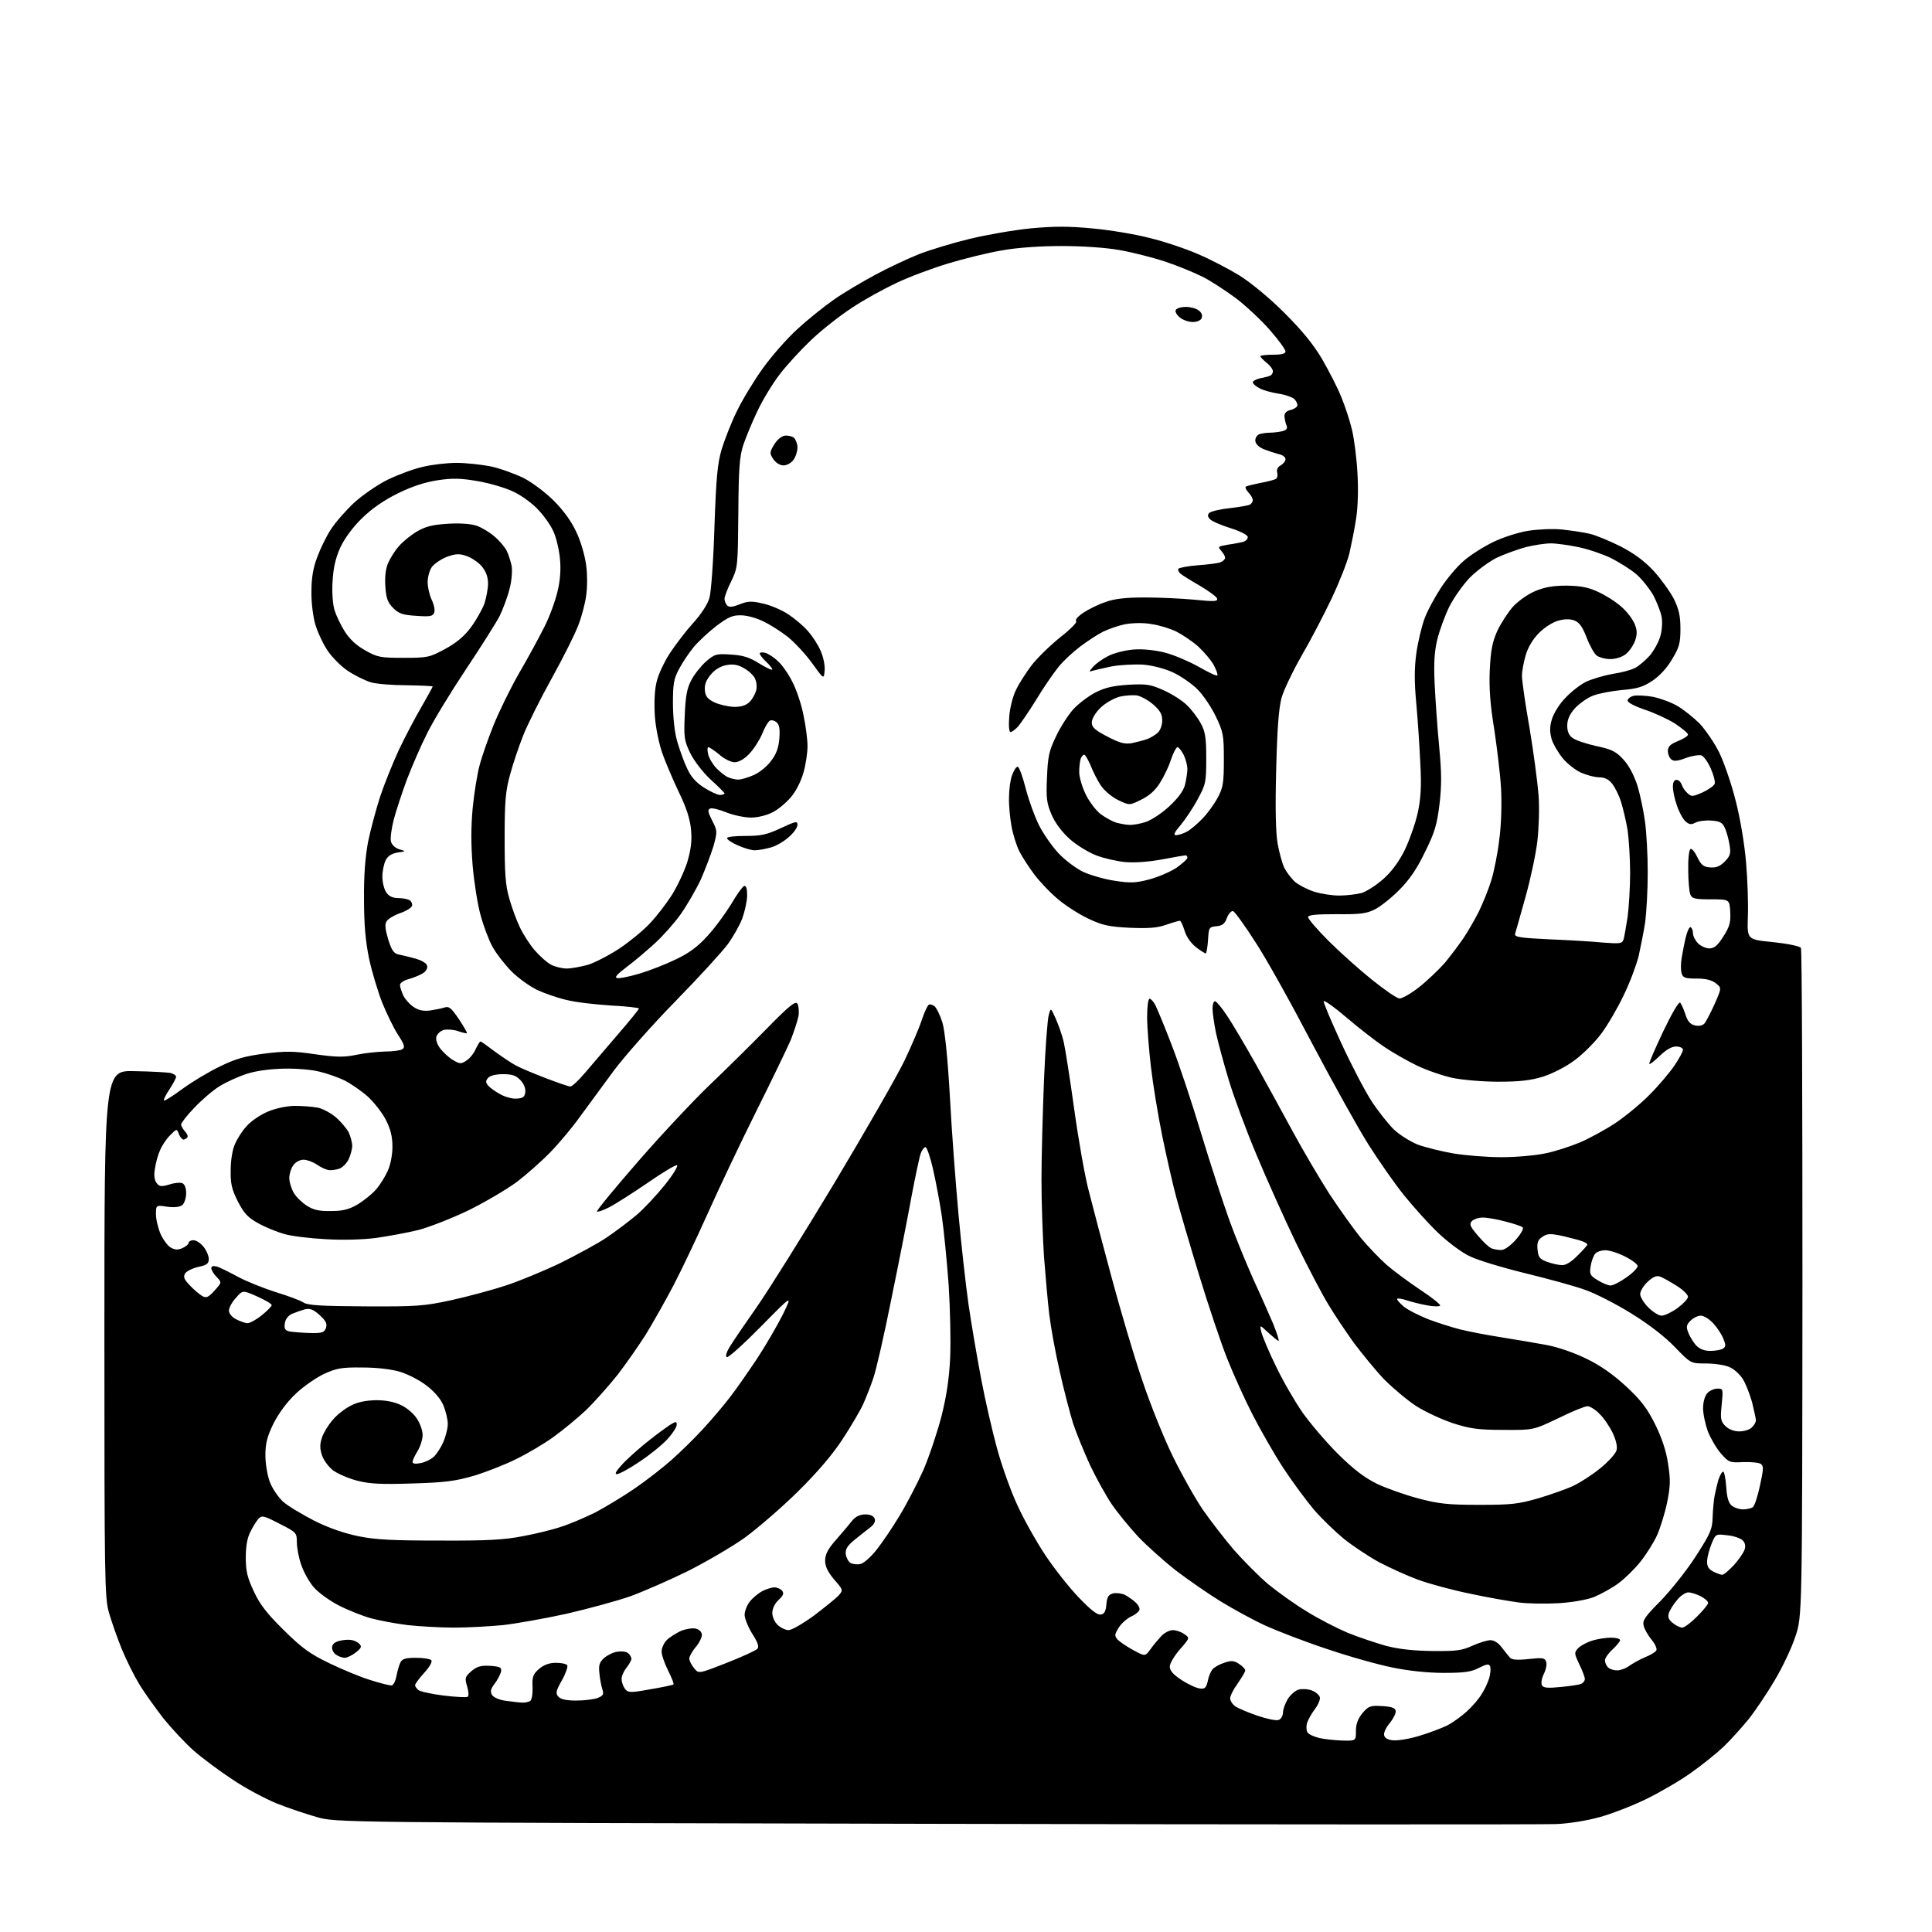 <?xml version="1.0" encoding="UTF-8" standalone="no"?>
<svg 
  version="1.1" 
  xmlns="http://www.w3.org/2000/svg" 
  xmlns:xlink="http://www.w3.org/1999/xlink" 
  xmlns:svg="http://www.w3.org/2000/svg"
  xmlns:rdf="http://www.w3.org/1999/02/22-rdf-syntax-ns#"
  xmlns:cc="http://creativecommons.org/ns#"
  xmlns:dc="http://purl.org/dc/elements/1.1/"
  viewBox="0 0 768 768"
  width="768"
  height="768"
>
<style>svg {background-color: white; }</style>"
<path stroke="none" fill="black" fill-rule="evenodd" d="M618.5,725.1C613.5,725.3 502.4,725.3 371.5,725.0C133.5,724.5 133.5,724.5 125.9,722.3C121.7,721.1 114.5,718.7 110.0,716.9C105.4,715.0 97.4,710.8 92.3,707.3C87.1,703.9 80.2,698.7 77.0,695.9C73.7,693.0 68.3,687.2 64.9,683.0C61.6,678.7 57.2,672.6 55.3,669.4C53.3,666.1 50.2,659.9 48.4,655.5C46.6,651.1 44.3,644.5 43.3,641.0C41.6,634.9 41.5,628.4 41.5,530.0C41.5,425.5 41.5,425.5 53.5,425.8C60.1,425.9 66.5,426.3 67.7,426.5C69.0,426.8 70.0,427.5 70.0,428.0C70.0,428.6 68.8,430.8 67.4,433.0C65.9,435.2 64.9,437.2 65.2,437.5C65.4,437.7 68.7,435.7 72.6,432.8C76.4,430.0 83.1,426.0 87.5,423.9C93.8,420.8 97.6,419.8 105.3,418.8C113.4,417.8 116.8,417.8 125.4,419.1C133.9,420.3 136.9,420.3 141.7,419.3C144.9,418.6 150.0,418.1 153.0,418.0C156.0,418.0 159.1,417.6 159.9,417.1C161.1,416.3 160.8,415.3 158.2,411.3C156.5,408.7 153.7,402.9 151.9,398.5C150.2,394.1 147.8,386.2 146.7,381.0C145.3,374.2 144.7,367.5 144.7,357.5C144.6,348.0 145.2,340.7 146.3,334.7C147.3,329.8 149.5,321.7 151.1,316.7C152.8,311.6 156.2,303.2 158.6,298.0C161.1,292.8 165.1,285.1 167.6,280.9C170.0,276.7 172.0,273.1 172.0,272.9C172.0,272.7 167.4,272.5 161.8,272.4C156.1,272.4 149.6,271.9 147.3,271.2C145.1,270.5 141.0,268.5 138.3,266.7C135.7,265.0 132.0,261.3 130.2,258.6C128.4,255.9 126.2,251.2 125.3,248.1C124.4,244.9 123.7,239.2 123.8,235.0C123.8,229.8 124.5,225.6 126.1,221.5C127.3,218.2 129.7,213.2 131.5,210.5C133.2,207.8 137.4,203.0 140.7,199.9C144.0,196.9 150.0,192.7 154.1,190.7C158.2,188.7 164.4,186.4 168.0,185.6C171.6,184.7 177.7,184.0 181.5,184.0C185.3,184.0 191.5,184.7 195.1,185.4C198.8,186.2 204.6,188.3 208.1,190.0C211.6,191.8 216.9,195.8 220.2,199.1C223.9,202.8 227.2,207.3 229.1,211.5C230.9,215.2 232.5,220.9 233.0,224.6C233.5,228.2 233.5,233.7 233.0,236.8C232.6,239.9 231.2,245.2 229.9,248.5C228.7,251.8 224.0,261.2 219.4,269.5C214.8,277.8 209.7,288.0 208.0,292.3C206.3,296.6 203.9,303.6 202.8,307.8C201.0,314.2 200.6,318.4 200.6,333.0C200.6,347.0 200.9,351.8 202.4,357.0C203.4,360.6 205.3,365.8 206.6,368.5C207.9,371.3 210.6,375.5 212.6,377.8C214.6,380.1 217.5,382.7 219.1,383.5C220.6,384.3 223.4,385.0 225.3,385.0C227.1,385.0 230.9,384.3 233.8,383.5C236.6,382.6 242.2,379.7 246.3,377.0C250.3,374.3 255.7,369.9 258.3,367.1C260.9,364.4 264.8,359.3 267.0,355.9C269.2,352.4 272.0,346.5 273.2,342.7C274.7,337.6 275.1,334.2 274.7,329.8C274.3,325.6 272.9,321.2 270.0,315.2C267.7,310.4 264.7,303.4 263.3,299.5C261.9,295.4 260.6,289.1 260.3,284.4C260.0,279.4 260.2,274.3 261.0,271.1C261.6,268.3 264.0,263.2 266.2,259.8C268.5,256.3 272.6,250.9 275.5,247.7C278.7,244.2 281.3,240.2 282.0,237.7C282.7,235.4 283.6,222.7 284.0,209.5C284.7,189.6 285.2,184.3 286.9,178.5C288.1,174.7 290.7,167.9 292.9,163.5C295.0,159.1 299.6,151.5 303.1,146.6C306.6,141.7 312.8,134.6 316.9,130.9C321.0,127.1 327.6,121.8 331.5,119.1C335.3,116.4 342.8,112.0 348.0,109.2C353.2,106.4 361.1,102.7 365.4,101.0C369.8,99.3 378.7,96.6 385.3,95.0C391.8,93.4 402.7,91.5 409.5,90.8C419.1,89.9 424.7,89.9 434.2,90.8C441.0,91.4 451.2,93.1 457.0,94.6C462.8,96.0 471.4,98.9 476.2,101.0C481.0,103.0 488.4,106.9 492.7,109.5C497.4,112.5 504.5,118.3 510.6,124.4C517.7,131.5 522.2,137.0 525.7,143.0C528.4,147.7 531.9,154.5 533.3,158.1C534.8,161.8 536.7,167.6 537.5,171.1C538.3,174.6 539.3,182.2 539.6,188.0C540.0,194.3 539.8,201.5 539.1,206.0C538.5,210.1 537.2,216.4 536.4,220.0C535.5,223.6 532.3,231.7 529.3,238.0C526.3,244.3 521.0,254.5 517.5,260.5C514.0,266.6 510.3,274.3 509.4,277.5C508.3,281.9 507.7,289.7 507.3,306.1C506.9,321.4 507.1,330.9 507.9,335.5C508.6,339.2 509.8,343.6 510.6,345.1C511.4,346.7 513.2,349.0 514.6,350.4C516.1,351.7 519.5,353.5 522.2,354.4C525.0,355.3 529.5,356.0 532.4,356.0C535.2,356.0 539.2,355.5 541.2,355.0C543.2,354.4 547.1,351.9 549.9,349.4C553.3,346.4 556.2,342.4 558.5,337.7C560.4,333.7 562.7,327.1 563.6,323.0C564.8,317.4 565.1,312.4 564.6,303.5C564.3,296.9 563.6,286.2 563.0,279.7C562.2,271.1 562.2,265.7 563.0,259.8C563.6,255.4 565.1,249.2 566.2,246.1C567.3,243.0 570.3,237.5 572.7,233.8C575.1,230.1 579.2,225.2 581.8,223.0C584.4,220.7 589.6,217.4 593.5,215.5C597.4,213.6 603.6,211.6 607.5,211.0C611.4,210.4 617.4,210.1 621.0,210.5C624.6,210.9 629.5,211.6 632.0,212.2C634.5,212.8 640.0,215.1 644.2,217.2C649.6,220.0 653.7,223.0 657.4,227.0C660.3,230.2 663.9,235.2 665.4,238.1C667.4,242.2 668.0,244.9 668.0,250.0C668.0,255.7 667.5,257.4 664.7,262.0C662.8,265.4 659.7,268.7 656.9,270.6C653.1,273.1 650.8,273.8 644.7,274.3C640.5,274.7 635.3,275.7 633.1,276.6C630.8,277.5 627.7,279.8 626.0,281.6C623.9,284.0 623.0,286.1 623.0,288.5C623.0,290.8 623.7,292.4 625.2,293.4C626.4,294.3 630.6,295.7 634.7,296.6C640.8,297.9 642.5,298.8 645.4,302.0C647.6,304.4 649.6,308.3 650.9,312.3C652.0,315.9 653.3,322.2 653.9,326.5C654.5,330.7 655.0,339.8 655.0,346.8C655.0,353.8 654.5,362.6 654.0,366.5C653.4,370.4 652.2,376.4 651.4,380.0C650.5,383.6 647.9,390.6 645.5,395.5C643.2,400.4 639.2,407.3 636.6,410.8C634.1,414.2 629.3,419.0 625.9,421.5C622.4,424.1 617.1,426.8 613.3,428.0C608.4,429.5 604.0,430.0 595.6,430.0C589.5,430.0 581.4,429.3 577.5,428.5C573.7,427.7 567.3,425.5 563.3,423.6C559.4,421.7 553.4,418.3 550.2,416.1C546.9,413.9 540.2,408.7 535.4,404.6C530.5,400.4 526.4,397.5 526.2,398.0C526.0,398.5 529.2,406.0 533.2,414.7C537.2,423.4 542.6,433.7 545.2,437.7C547.8,441.7 551.8,446.7 554.0,448.9C556.3,451.1 560.6,453.8 563.6,455.0C566.6,456.1 573.0,457.7 577.7,458.5C582.4,459.3 591.0,460.0 596.9,460.0C602.7,460.0 610.5,459.3 614.2,458.5C617.9,457.8 624.0,455.8 627.9,454.2C631.7,452.6 638.1,449.1 642.2,446.4C646.2,443.7 652.3,438.7 655.8,435.1C659.3,431.6 663.7,426.4 665.6,423.6C667.5,420.8 669.0,418.0 669.0,417.3C669.0,416.6 667.8,416.0 666.3,416.0C664.5,416.0 662.3,417.3 659.8,419.7C657.7,421.7 655.9,423.2 655.6,422.9C655.4,422.7 657.9,416.9 661.1,410.1C664.6,402.8 667.4,398.0 667.9,398.6C668.4,399.1 669.3,401.2 670.0,403.3C670.8,405.9 671.9,407.2 673.7,407.6C675.2,408.0 676.7,407.7 677.5,406.9C678.2,406.1 680.0,402.6 681.6,399.1C684.4,392.7 684.4,392.7 682.1,390.9C680.5,389.6 678.2,389.0 674.5,389.0C670.0,389.0 669.0,388.7 668.5,387.0C668.1,385.8 668.1,383.0 668.5,380.7C668.9,378.4 669.6,374.6 670.2,372.3C670.8,369.9 671.6,368.3 672.1,368.6C672.6,368.9 673.0,370.0 673.0,371.1C673.0,372.1 673.9,373.9 675.0,375.0C676.1,376.1 678.1,377.0 679.5,377.0C681.4,377.0 682.8,375.9 685.1,372.2C687.6,368.3 688.0,366.6 687.8,362.5C687.5,357.5 687.5,357.5 680.1,357.5C673.6,357.5 672.6,357.2 671.9,355.5C671.5,354.4 671.1,350.0 671.1,345.8C671.0,341.6 671.4,337.8 672.0,337.5C672.5,337.2 673.7,338.6 674.7,340.7C676.2,343.8 677.1,344.6 679.7,344.8C682.1,345.0 683.6,344.5 685.6,342.5C687.8,340.2 688.1,339.4 687.5,335.7C687.1,333.4 686.3,330.4 685.6,329.0C684.7,327.0 683.6,326.4 680.3,326.2C678.0,326.0 675.1,326.4 674.0,327.0C672.3,327.9 671.5,327.8 670.0,326.5C669.0,325.6 667.4,322.7 666.6,320.2C665.7,317.7 665.0,314.4 665.0,312.8C665.0,311.0 665.5,310.0 666.4,310.0C667.2,310.0 668.1,310.8 668.5,311.9C668.8,312.9 669.8,314.4 670.8,315.3C672.4,316.8 672.9,316.7 676.8,315.0C679.1,313.9 681.3,312.4 681.6,311.6C681.9,310.8 681.2,308.1 680.1,305.6C679.0,303.0 677.3,300.7 676.4,300.3C675.5,300.0 672.7,300.4 670.2,301.3C666.8,302.6 665.4,302.7 664.4,301.9C663.6,301.3 663.0,299.7 663.0,298.5C663.0,296.8 664.0,295.8 667.0,294.6C669.2,293.7 671.0,292.6 671.0,292.0C671.0,291.4 668.6,289.5 665.8,287.6C662.9,285.8 657.5,283.3 653.8,282.1C650.0,280.8 647.0,279.3 647.0,278.5C647.0,277.8 648.1,276.9 649.4,276.6C650.7,276.3 654.2,276.5 657.1,277.0C660.0,277.6 664.4,279.2 666.9,280.7C669.3,282.1 673.3,285.3 675.7,287.7C678.0,290.2 681.6,295.4 683.5,299.3C685.4,303.3 688.4,311.9 690.0,318.5C691.8,325.4 693.5,335.7 694.1,343.0C694.7,349.9 695.0,359.6 694.8,364.5C694.5,373.5 694.5,373.5 704.8,374.5C710.5,375.1 715.4,376.1 715.9,376.8C716.3,377.4 716.5,437.5 716.5,510.2C716.4,642.5 716.4,642.5 713.7,650.5C712.3,654.9 708.6,662.7 705.5,667.9C702.5,673.0 697.8,680.0 695.1,683.4C692.4,686.7 688.0,691.6 685.3,694.2C682.7,696.7 676.9,701.4 672.5,704.5C668.1,707.7 660.0,712.4 654.5,715.1C649.0,717.8 640.7,721.0 636.0,722.3C631.0,723.7 623.8,724.9 618.5,725.1zM533.8,691.9C539.0,692.0 539.0,692.0 539.0,688.1C539.0,685.3 539.8,683.2 541.6,681.0C544.0,678.2 544.7,677.9 549.4,678.2C553.1,678.4 554.6,678.9 554.8,680.1C555.0,681.0 553.9,683.1 552.5,684.9C551.0,686.6 550.0,688.8 550.2,689.7C550.4,690.9 551.6,691.6 553.8,691.8C555.7,692.0 560.4,691.2 564.3,690.0C568.3,688.8 573.2,686.9 575.3,685.9C577.4,684.8 580.9,682.3 583.0,680.4C585.2,678.4 587.9,675.3 589.0,673.4C590.2,671.6 591.5,668.7 592.0,667.0C592.5,665.3 592.6,663.2 592.4,662.5C591.9,661.3 591.1,661.4 587.9,663.0C584.9,664.6 582.1,665.0 573.9,665.0C567.7,665.0 560.0,664.2 553.7,662.9C548.1,661.8 536.3,658.5 527.5,655.5C518.7,652.6 507.6,648.3 502.8,646.1C498.0,643.9 490.0,639.5 485.1,636.5C480.2,633.5 472.2,627.9 467.3,624.2C462.5,620.4 455.7,614.3 452.3,610.7C448.9,607.0 444.2,601.3 441.9,597.9C439.6,594.5 435.8,587.6 433.4,582.6C431.1,577.6 428.0,570.1 426.6,565.9C425.3,561.7 422.8,552.2 421.2,544.9C419.5,537.5 417.7,527.5 417.1,522.5C416.5,517.5 415.6,507.2 415.0,499.5C414.5,491.8 414.0,478.1 414.0,469.0C414.0,459.9 414.5,442.1 415.0,429.5C415.5,416.9 416.4,405.1 416.9,403.5C417.7,400.5 417.7,400.5 419.7,405.0C420.8,407.5 422.2,411.5 422.8,414.0C423.4,416.5 425.3,428.5 427.0,440.8C428.7,453.1 431.3,467.9 432.9,473.8C434.4,479.7 438.4,494.9 441.8,507.5C445.2,520.1 450.6,538.6 454.0,548.5C457.3,558.4 462.9,572.3 466.5,579.5C470.0,586.6 475.3,596.0 478.2,600.2C481.1,604.4 486.6,611.5 490.4,616.0C494.3,620.4 500.4,626.6 504.2,629.8C508.0,632.9 514.8,637.8 519.5,640.6C524.1,643.5 531.4,647.2 535.6,649.0C539.7,650.7 546.6,653.0 550.8,654.2C556.1,655.6 561.9,656.2 569.5,656.3C578.9,656.4 581.2,656.1 585.3,654.2C588.0,653.0 591.2,652.0 592.5,652.0C593.9,652.0 595.7,653.1 596.9,654.8C598.1,656.3 599.5,658.1 600.1,658.8C600.9,659.8 602.8,660.0 607.6,659.5C613.1,658.9 614.1,659.0 614.6,660.5C615.0,661.4 614.6,663.6 613.7,665.4C612.8,667.3 612.5,669.2 613.0,670.0C613.6,671.0 615.5,671.1 620.4,670.6C624.0,670.3 627.7,669.7 628.5,669.4C629.3,669.0 630.0,668.2 630.0,667.4C630.0,666.7 629.0,664.0 627.8,661.6C625.8,657.3 625.7,657.0 627.3,655.2C628.3,654.2 630.8,652.8 632.9,652.2C635.0,651.5 638.4,651.0 640.4,651.0C642.4,651.0 644.0,651.4 644.0,652.0C644.0,652.5 642.6,654.2 641.0,655.7C639.4,657.1 638.0,659.1 638.0,660.0C638.0,660.9 638.5,662.1 639.2,662.8C639.9,663.5 641.5,664.0 642.8,664.0C644.1,664.0 646.4,663.2 647.8,662.1C649.3,661.1 652.1,659.5 654.1,658.7C656.1,657.9 658.1,656.7 658.4,656.1C658.8,655.5 658.0,653.6 656.6,651.9C655.2,650.2 653.7,647.7 653.4,646.3C652.8,644.2 653.8,642.7 660.3,636.2C664.4,631.9 670.7,624.0 674.2,618.5C679.9,609.6 680.7,607.9 680.8,603.0C680.9,600.0 681.3,596.1 681.6,594.5C681.9,592.9 682.6,590.0 683.1,588.2C683.7,586.5 684.5,585.0 685.0,585.0C685.4,585.0 686.0,587.8 686.2,591.1C686.5,595.6 687.2,597.6 688.5,598.6C689.5,599.4 691.5,600.0 692.9,600.0C694.3,600.0 696.0,599.6 696.7,599.2C697.4,598.8 698.7,594.9 699.6,590.6C701.1,583.9 701.1,582.7 699.9,581.9C699.1,581.4 696.0,581.1 692.9,581.2C687.6,581.5 687.2,581.3 684.1,577.8C682.3,575.7 680.0,571.8 678.9,569.0C677.9,566.2 677.0,562.1 677.0,559.8C677.0,557.3 677.7,554.9 678.7,553.8C679.6,552.8 681.4,552.0 682.7,552.0C685.0,552.0 685.0,552.1 684.4,558.4C683.8,564.0 684.0,565.0 685.9,566.9C687.2,568.2 689.3,569.0 691.4,569.0C693.3,569.0 695.6,568.3 696.4,567.4C697.3,566.6 698.0,565.3 698.0,564.6C698.0,564.0 697.3,560.8 696.5,557.5C695.6,554.3 694.0,550.1 692.8,548.2C691.6,546.3 689.2,544.1 687.4,543.4C685.6,542.6 681.4,542.0 678.1,542.0C672.1,542.0 672.1,542.0 665.9,535.6C662.0,531.5 655.7,526.6 648.6,522.2C642.5,518.4 634.1,514.1 630.0,512.7C625.9,511.2 615.2,508.3 606.2,506.1C597.2,503.9 587.3,500.9 584.3,499.4C581.2,498.0 575.6,493.8 571.8,490.2C568.0,486.6 561.9,479.8 558.1,475.1C554.3,470.4 548.0,461.3 544.0,455.0C540.0,448.7 530.0,430.7 521.7,415.0C513.5,399.3 503.4,381.1 499.1,374.6C494.9,368.0 490.9,362.5 490.2,362.2C489.5,362.0 488.4,363.1 487.7,364.9C486.9,367.2 485.9,368.0 483.5,368.2C480.6,368.5 480.5,368.7 480.2,373.8C480.0,376.6 479.6,379.0 479.3,379.0C479.0,379.0 477.2,377.9 475.4,376.5C473.4,374.9 471.6,372.4 470.9,370.0C470.2,367.8 469.4,366.0 469.0,366.0C468.7,366.0 466.2,366.7 463.6,367.6C460.0,368.9 456.4,369.1 449.0,368.8C440.9,368.4 438.2,367.8 432.9,365.3C429.4,363.7 424.0,360.3 421.0,357.8C417.9,355.3 413.6,350.8 411.3,347.8C409.1,344.9 406.3,340.6 405.2,338.4C404.1,336.2 402.7,331.8 402.1,328.5C401.5,325.3 401.0,320.1 401.1,317.1C401.1,314.0 401.6,310.0 402.3,308.2C403.0,306.3 403.9,304.8 404.5,304.8C405.1,304.7 406.5,308.6 407.7,313.3C408.9,318.0 411.3,324.6 413.0,328.0C414.7,331.4 418.2,336.4 420.7,339.1C423.2,341.8 427.6,345.1 430.4,346.5C433.2,347.8 438.9,349.5 443.0,350.1C449.3,351.1 451.5,351.0 456.8,349.6C460.3,348.7 465.1,346.6 467.6,345.0C470.0,343.3 472.0,341.5 472.0,341.0C472.0,340.4 471.7,340.0 471.3,340.0C471.0,340.0 466.8,340.7 462.1,341.6C456.8,342.6 451.2,343.0 447.4,342.7C444.1,342.4 438.8,341.2 435.7,340.0C432.6,338.8 427.9,335.9 425.2,333.5C422.1,330.7 419.4,327.1 418.0,323.8C416.1,319.3 415.8,317.3 416.2,309.1C416.5,300.9 417.0,298.5 419.7,292.9C421.4,289.2 424.5,284.4 426.6,282.0C428.7,279.7 432.7,276.7 435.4,275.3C439.3,273.3 442.5,272.6 448.6,272.2C455.9,271.8 457.4,272.1 462.6,274.4C465.9,275.9 470.0,278.5 471.8,280.3C473.7,282.1 476.1,285.3 477.3,287.5C479.1,290.8 479.5,293.1 479.5,301.5C479.5,311.0 479.3,311.8 476.1,317.7C474.3,321.1 471.2,325.7 469.3,328.0C466.8,330.9 466.3,332.0 467.5,332.0C468.4,332.0 470.3,331.4 471.8,330.6C473.3,329.8 476.1,327.4 478.1,325.3C480.1,323.2 482.8,319.5 484.1,317.0C486.2,313.1 486.5,311.1 486.5,302.0C486.5,292.3 486.3,291.0 483.3,284.8C481.6,281.2 478.3,276.3 476.0,274.0C473.7,271.7 469.3,268.7 466.3,267.3C463.1,265.8 458.1,264.5 454.4,264.2C450.9,264.0 445.3,264.3 441.9,264.9C438.6,265.6 435.1,266.4 434.1,266.7C432.8,267.2 432.9,266.9 434.5,265.1C435.6,263.8 438.3,261.9 440.5,260.8C442.7,259.6 447.2,258.5 450.5,258.2C454.3,257.9 458.9,258.4 463.0,259.4C466.6,260.3 472.6,262.9 476.4,265.0C480.2,267.2 483.6,268.8 483.9,268.5C484.2,268.2 483.5,266.3 482.5,264.4C481.4,262.4 478.6,259.1 476.2,256.9C473.8,254.8 469.9,252.2 467.5,251.0C465.2,249.9 460.8,248.5 457.8,248.1C454.7,247.5 450.4,247.6 447.5,248.1C444.8,248.6 440.8,250.0 438.5,251.1C436.3,252.2 432.2,254.9 429.4,257.0C426.5,259.2 422.6,262.8 420.7,265.2C418.8,267.6 414.8,273.3 412.0,278.0C409.1,282.7 405.8,287.5 404.7,288.8C403.6,290.0 402.2,291.0 401.7,291.0C401.1,291.0 400.9,288.4 401.2,284.7C401.5,281.1 402.7,276.5 404.0,274.0C405.2,271.5 408.0,267.2 410.2,264.3C412.4,261.5 417.5,256.5 421.5,253.3C425.6,250.1 428.4,247.2 427.8,246.9C427.2,246.5 428.4,245.1 430.6,243.6C432.7,242.2 436.7,240.2 439.5,239.3C443.0,238.0 447.6,237.5 455.0,237.5C460.8,237.5 469.7,237.9 474.9,238.4C482.8,239.2 484.2,239.1 483.8,237.9C483.5,237.1 480.4,234.9 476.9,232.8C473.4,230.8 469.9,228.6 469.2,228.0C468.5,227.4 468.2,226.5 468.4,226.1C468.7,225.7 472.2,225.0 476.2,224.7C480.2,224.4 484.3,223.9 485.2,223.5C486.2,223.1 487.0,222.3 487.0,221.7C487.0,221.1 486.3,219.9 485.4,218.9C484.0,217.3 484.2,217.2 488.2,216.5C490.6,216.2 493.3,215.6 494.2,215.4C495.2,215.1 496.0,214.3 496.0,213.5C496.0,212.7 493.2,211.2 489.0,209.9C485.2,208.7 481.5,207.1 480.9,206.3C480.0,205.3 480.0,204.6 480.7,203.9C481.3,203.3 485.0,202.4 488.8,202.0C492.6,201.6 496.3,200.9 496.9,200.6C497.5,200.2 498.0,199.4 498.0,198.8C498.0,198.2 497.3,196.8 496.3,195.8C495.4,194.8 494.9,193.8 495.2,193.5C495.4,193.2 498.0,192.6 500.9,192.0C503.8,191.5 506.6,190.7 507.2,190.4C507.7,190.1 508.0,188.9 507.7,187.9C507.4,186.7 507.9,185.6 509.1,185.0C510.1,184.4 511.0,183.3 511.0,182.5C511.0,181.7 509.8,180.8 508.2,180.5C506.7,180.1 504.0,179.2 502.2,178.5C500.2,177.6 499.0,176.3 499.0,175.1C499.0,174.1 499.7,172.9 500.6,172.6C501.5,172.3 503.4,172.0 504.8,172.0C506.3,172.0 508.5,171.7 509.8,171.4C511.5,170.9 511.9,170.3 511.4,169.1C511.0,168.2 510.7,166.6 510.6,165.6C510.5,164.3 511.3,163.4 512.9,163.0C514.3,162.7 515.5,161.9 515.7,161.3C515.9,160.7 515.4,159.6 514.6,158.7C513.8,157.9 510.9,156.9 508.3,156.5C505.7,156.1 502.3,155.2 500.8,154.4C499.2,153.6 498.0,152.5 498.0,152.0C498.0,151.5 499.2,150.8 500.8,150.4C502.3,150.1 504.1,149.7 504.8,149.4C505.4,149.2 506.0,148.4 506.0,147.6C506.0,146.8 504.9,145.3 503.5,144.2C502.1,143.1 501.0,141.9 501.0,141.6C501.0,141.3 503.2,141.0 506.0,141.0C509.5,141.0 511.0,140.6 511.0,139.7C511.0,138.9 508.2,135.1 504.8,131.2C501.3,127.2 495.2,121.5 491.1,118.4C487.0,115.4 481.1,111.5 477.8,109.9C474.6,108.3 468.0,105.6 463.2,104.0C458.4,102.4 450.2,100.3 445.0,99.4C439.3,98.4 430.1,97.8 422.0,97.8C413.8,97.8 404.6,98.4 398.5,99.5C393.0,100.4 383.3,102.8 377.0,104.7C370.7,106.6 361.3,110.1 356.3,112.5C351.2,114.9 343.2,119.3 338.6,122.4C334.0,125.4 326.7,131.1 322.4,135.2C318.2,139.2 312.5,145.4 309.8,149.0C307.1,152.5 303.1,159.1 301.0,163.6C298.9,168.0 296.4,174.1 295.4,177.1C294.0,181.5 293.6,186.4 293.5,204.0C293.3,225.0 293.3,225.6 290.7,231.0C289.2,234.0 288.0,237.2 288.0,238.0C288.0,238.9 288.5,240.1 289.1,240.7C289.9,241.5 291.3,241.3 294.1,240.2C297.4,238.9 298.9,238.9 303.2,239.9C306.1,240.5 310.6,242.4 313.2,244.1C315.8,245.8 319.4,248.8 321.1,250.8C322.9,252.8 325.2,256.3 326.2,258.7C327.3,261.1 328.0,264.6 327.8,266.6C327.5,270.1 327.5,270.1 322.8,263.6C320.3,260.1 315.9,255.4 313.2,253.2C310.4,251.0 306.0,248.2 303.4,247.0C300.8,245.7 296.9,244.6 294.6,244.6C291.2,244.5 289.5,245.3 284.8,248.8C281.7,251.2 277.6,255.0 275.7,257.3C273.8,259.6 271.2,263.5 269.9,266.0C267.8,269.9 267.5,271.9 267.5,280.0C267.6,286.1 268.2,291.6 269.4,295.4C270.4,298.7 272.1,303.4 273.3,305.8C274.7,308.8 276.8,311.2 279.9,313.1C282.4,314.7 285.2,316.0 286.2,316.0C287.2,316.0 288.0,315.7 288.0,315.4C288.0,315.1 285.5,312.6 282.5,309.9C279.4,307.0 276.0,302.6 274.4,299.4C272.0,294.4 271.8,293.2 272.2,284.3C272.5,276.8 273.1,273.5 274.8,270.4C275.9,268.2 278.6,264.8 280.6,263.0C284.1,260.0 284.7,259.8 290.6,260.2C295.4,260.5 298.0,261.3 301.9,263.8C304.7,265.5 307.0,266.6 307.0,266.1C307.0,265.7 305.9,264.3 304.5,263.0C303.1,261.7 302.0,260.2 302.0,259.8C302.0,259.3 303.0,259.2 304.2,259.5C305.5,259.9 307.8,261.4 309.3,262.9C310.9,264.3 313.5,268.0 315.0,271.1C316.6,274.1 318.6,280.1 319.4,284.3C320.3,288.5 321.0,294.0 321.0,296.6C321.0,299.2 320.3,304.0 319.4,307.1C318.4,310.6 316.4,314.6 314.3,317.0C312.4,319.2 309.1,322.0 306.9,323.0C304.8,324.1 301.1,325.0 298.6,325.0C296.1,325.0 291.7,324.1 288.9,323.0C286.0,321.8 283.1,321.1 282.3,321.4C281.2,321.9 281.4,322.8 283.1,326.2C285.2,330.3 285.2,330.5 283.6,336.4C282.6,339.7 280.3,345.7 278.5,349.8C276.6,353.8 273.0,360.0 270.6,363.4C268.1,366.9 263.5,372.1 260.3,375.0C257.1,377.9 252.1,382.2 249.1,384.4C245.2,387.4 244.1,388.6 245.4,388.8C246.3,389.0 250.3,388.2 254.3,387.0C258.3,385.8 264.7,383.3 268.6,381.4C273.7,379.0 277.3,376.4 281.1,372.2C284.1,369.0 288.3,363.2 290.6,359.5C292.8,355.7 295.1,352.5 295.8,352.2C296.6,352.0 297.0,353.2 297.0,355.9C297.0,358.1 296.1,362.2 295.1,365.0C294.1,367.7 291.5,372.3 289.4,375.2C287.3,378.1 277.9,388.4 268.5,398.0C259.1,407.6 248.1,420.1 244.0,425.6C239.9,431.2 233.9,439.3 230.7,443.7C227.6,448.1 222.2,454.5 218.7,458.1C215.3,461.6 209.3,466.9 205.5,469.8C201.6,472.7 193.1,477.7 186.5,481.0C179.9,484.2 170.9,487.7 166.5,488.9C162.1,490.0 154.4,491.4 149.5,492.1C144.2,492.8 136.0,493.0 129.5,492.6C123.5,492.3 116.1,491.4 113.2,490.6C110.3,489.8 105.6,487.9 102.7,486.3C98.4,483.9 97.0,482.3 94.5,477.5C92.1,472.7 91.6,470.5 91.7,465.1C91.7,461.3 92.4,456.9 93.4,454.8C94.3,452.7 96.3,449.5 98.0,447.7C99.6,445.8 103.4,443.2 106.2,442.0C109.4,440.6 113.7,439.7 117.0,439.6C120.0,439.6 124.2,439.9 126.3,440.3C128.3,440.7 131.6,442.5 133.6,444.2C135.5,445.9 137.8,448.6 138.6,450.1C139.3,451.6 140.0,454.1 140.0,455.5C140.0,456.9 139.3,459.4 138.5,461.0C137.7,462.6 136.0,464.2 134.8,464.6C133.5,465.0 131.6,465.3 130.5,465.1C129.4,464.9 127.3,463.9 125.9,462.9C124.4,461.9 122.0,461.0 120.7,461.0C119.2,461.0 117.5,461.9 116.6,463.2C115.7,464.4 115.0,466.7 115.0,468.3C115.0,469.9 115.8,472.5 116.8,474.2C117.7,475.8 120.1,478.1 122.0,479.3C124.6,481.0 127.0,481.5 131.6,481.4C136.3,481.4 138.7,480.8 142.3,478.7C144.7,477.2 148.0,474.6 149.5,472.8C151.1,471.0 153.1,467.7 154.1,465.5C155.2,463.2 156.0,459.1 156.0,455.9C156.0,451.9 155.3,448.9 153.4,445.2C152.0,442.4 148.7,438.2 146.2,435.9C143.6,433.6 139.5,430.8 137.0,429.5C134.5,428.3 130.0,426.7 127.0,426.0C124.0,425.2 117.7,424.7 113.0,424.8C107.7,424.9 102.1,425.6 98.3,426.8C94.8,427.9 89.8,430.2 87.1,431.9C84.4,433.6 79.9,437.5 77.1,440.5C74.3,443.4 72.0,446.4 72.0,447.0C72.0,447.6 72.7,448.8 73.5,449.7C74.3,450.5 74.8,451.6 74.5,452.1C74.1,452.6 73.4,453.0 72.9,453.0C72.4,453.0 71.6,452.0 71.1,450.8C70.3,448.6 70.3,448.6 67.6,451.3C66.1,452.8 64.3,455.5 63.6,457.3C62.8,459.0 61.9,462.3 61.6,464.5C61.1,467.1 61.4,469.1 62.2,470.2C63.3,471.7 64.0,471.8 67.2,470.9C69.2,470.2 71.5,470.0 72.4,470.3C73.4,470.7 74.0,472.2 74.0,474.3C74.0,476.2 73.3,478.3 72.5,479.0C71.5,479.8 69.4,480.1 66.5,479.7C62.0,479.0 62.0,479.0 62.0,482.8C62.0,484.8 62.9,488.4 63.9,490.7C65.0,493.0 66.8,495.4 68.0,496.0C69.7,496.9 70.9,496.9 72.6,496.1C73.9,495.5 75.0,494.6 75.0,494.0C75.0,493.5 75.9,493.0 76.9,493.0C78.0,493.0 79.8,494.2 80.9,495.6C82.1,497.1 83.0,499.3 83.0,500.5C83.0,502.3 82.2,502.9 78.9,503.6C76.6,504.1 74.2,505.3 73.6,506.2C72.8,507.6 73.1,508.5 75.5,511.0C77.2,512.8 79.4,514.6 80.4,515.2C82.0,516.1 82.9,515.7 85.3,513.0C88.2,509.8 88.2,509.8 86.1,507.6C84.9,506.4 84.0,504.8 84.0,504.1C84.0,503.3 84.8,503.1 86.3,503.5C87.5,503.9 91.2,505.7 94.5,507.5C97.8,509.3 104.5,512.0 109.5,513.6C114.5,515.1 119.5,517.0 120.7,517.8C122.4,518.9 127.8,519.2 145.2,519.3C165.8,519.4 168.5,519.2 179.6,516.8C186.3,515.3 196.0,512.7 201.1,511.0C206.3,509.3 216.0,505.3 222.7,502.1C229.3,498.8 237.7,494.3 241.2,491.9C244.6,489.6 249.9,485.6 252.9,483.1C255.9,480.6 261.0,475.1 264.3,471.0C267.6,466.9 269.7,463.4 269.1,463.2C268.5,463.0 263.2,466.2 257.3,470.3C251.3,474.4 244.5,478.7 242.2,479.9C239.8,481.1 237.6,481.9 237.3,481.6C237.0,481.3 244.5,472.2 254.0,461.3C263.5,450.4 276.3,436.8 282.4,431.0C288.5,425.2 298.5,415.3 304.7,409.0C313.8,399.7 316.2,397.8 317.0,399.0C317.5,399.8 317.7,402.1 317.4,404.0C317.0,405.9 315.6,410.2 314.3,413.5C312.9,416.7 306.7,429.6 300.5,442.0C294.3,454.4 285.8,472.4 281.5,482.0C277.2,491.6 271.0,504.7 267.7,511.0C264.4,517.3 259.4,526.1 256.7,530.5C253.9,534.9 248.9,542.1 245.5,546.5C242.0,550.9 236.4,557.2 232.9,560.6C229.4,563.9 223.5,568.7 219.9,571.3C216.3,573.9 209.7,577.8 205.4,579.9C201.1,582.1 193.4,585.1 188.5,586.6C180.9,588.8 177.0,589.3 164.0,589.7C151.6,590.1 147.1,589.9 142.0,588.6C138.5,587.7 134.2,585.8 132.4,584.5C130.6,583.1 128.6,580.4 128.0,578.5C127.1,575.8 127.1,574.1 128.0,571.4C128.7,569.4 130.6,566.3 132.3,564.4C133.9,562.4 137.2,559.9 139.4,558.8C142.2,557.3 145.4,556.7 149.5,556.6C153.5,556.6 156.9,557.3 159.5,558.6C161.7,559.6 164.5,562.0 165.7,563.9C167.0,565.8 168.0,568.7 168.0,570.4C168.0,572.1 167.1,575.0 166.0,576.8C164.9,578.6 164.0,580.5 164.0,581.1C164.0,581.9 165.1,582.0 167.2,581.6C168.9,581.3 171.2,580.2 172.3,579.2C173.4,578.3 175.1,575.7 176.1,573.5C177.1,571.3 178.0,567.9 178.0,566.0C178.0,564.1 177.1,560.6 176.1,558.3C174.9,555.7 172.3,552.8 169.3,550.6C166.7,548.6 162.0,546.2 159.0,545.3C155.6,544.3 149.9,543.6 144.0,543.6C135.7,543.5 133.8,543.9 128.7,546.2C125.6,547.7 120.5,551.2 117.5,554.1C114.0,557.4 110.8,561.8 108.7,565.9C106.2,571.1 105.5,573.7 105.5,578.5C105.5,581.9 106.3,586.6 107.3,589.2C108.3,591.8 110.7,595.3 112.6,597.0C114.5,598.7 120.1,602.0 124.9,604.5C130.7,607.4 136.8,609.5 142.6,610.7C149.6,612.1 156.5,612.4 175.0,612.4C193.1,612.5 200.6,612.1 207.6,610.7C212.6,609.8 219.6,608.1 223.1,606.9C226.6,605.8 232.6,603.2 236.5,601.3C240.3,599.3 247.3,595.1 252.0,591.9C256.7,588.7 263.4,583.5 267.0,580.3C270.6,577.1 276.2,571.6 279.5,568.0C282.8,564.4 287.6,558.8 290.1,555.5C292.7,552.2 297.5,545.2 301.0,540.0C304.4,534.8 309.0,526.9 311.2,522.5C315.1,514.5 315.1,514.5 302.5,527.3C295.6,534.3 289.5,539.8 288.9,539.5C288.3,539.1 288.8,537.4 290.2,535.2C291.4,533.2 296.1,526.3 300.6,519.9C305.1,513.5 319.1,491.2 331.6,470.4C344.1,449.5 356.7,427.6 359.6,421.5C362.5,415.4 365.6,408.1 366.5,405.2C367.5,402.3 368.7,399.7 369.2,399.4C369.7,399.1 370.7,399.4 371.5,400.0C372.3,400.7 373.7,403.5 374.6,406.4C375.6,409.7 376.7,420.2 377.6,436.0C378.3,449.5 379.9,470.4 381.0,482.5C382.1,494.6 383.9,510.8 385.0,518.5C386.1,526.2 388.4,539.5 390.0,548.0C391.6,556.5 394.5,569.1 396.4,576.0C398.3,582.9 401.9,593.0 404.5,598.5C407.0,604.0 412.0,612.9 415.6,618.3C419.2,623.7 425.2,631.3 429.0,635.2C433.6,640.0 436.3,642.1 437.6,641.8C439.0,641.6 439.6,640.5 439.8,637.7C440.1,634.8 440.6,633.9 442.5,633.4C443.8,633.1 445.9,633.4 447.2,634.0C448.4,634.7 450.3,635.9 451.2,636.8C452.2,637.6 453.0,638.9 453.0,639.7C453.0,640.4 451.5,641.8 449.6,642.6C447.8,643.5 445.5,645.6 444.6,647.2C443.0,649.8 443.0,650.3 444.3,651.8C445.2,652.7 448.0,654.6 450.6,656.0C455.2,658.5 455.2,658.5 457.4,655.5C458.5,653.9 460.5,651.6 461.7,650.3C462.9,649.0 465.0,648.0 466.2,648.0C467.5,648.0 469.6,648.7 470.8,649.6C473.0,651.1 473.0,651.1 469.0,655.7C466.8,658.2 465.0,661.3 465.0,662.5C465.0,664.1 466.4,665.7 469.8,667.9C472.4,669.6 475.7,671.1 477.0,671.2C478.9,671.5 479.5,670.9 480.1,668.3C480.4,666.5 481.3,664.4 482.0,663.6C482.6,662.8 484.7,661.6 486.6,661.0C489.5,660.0 490.5,660.1 492.5,661.4C493.9,662.3 495.0,663.5 495.0,664.0C495.0,664.6 493.6,666.9 492.0,669.2C490.4,671.4 489.0,674.1 489.0,675.1C489.0,676.1 490.0,677.6 491.2,678.4C492.5,679.2 496.5,680.9 500.1,682.1C503.7,683.3 507.4,684.1 508.3,683.7C509.2,683.4 510.0,682.0 510.0,680.8C510.0,679.5 510.9,677.1 511.9,675.4C513.0,673.7 514.9,672.0 516.3,671.6C517.7,671.3 520.0,671.4 521.5,672.0C522.9,672.5 524.3,673.7 524.6,674.5C525.0,675.3 524.1,677.5 522.7,679.4C521.3,681.2 519.9,683.8 519.5,685.1C519.2,686.4 519.3,688.1 519.8,688.7C520.2,689.4 522.4,690.4 524.5,690.9C526.7,691.4 530.9,691.8 533.8,691.9zM207.5,676.8C208.6,676.9 210.0,676.6 210.7,676.2C211.4,675.8 211.8,673.5 211.7,670.6C211.5,666.5 211.9,665.5 214.3,663.4C216.2,661.8 218.3,661.0 221.0,661.0C223.1,661.0 225.2,661.4 225.5,662.0C225.8,662.5 224.9,665.2 223.4,667.9C221.0,672.1 220.8,673.1 221.9,674.4C222.9,675.5 225.0,676.0 229.1,676.0C232.3,676.0 236.1,675.5 237.5,675.0C239.7,674.1 240.1,673.6 239.5,671.7C239.1,670.5 238.5,667.6 238.3,665.4C237.9,662.1 238.2,660.9 240.0,659.2C241.2,658.1 243.5,656.9 245.2,656.6C247.0,656.3 248.9,656.5 249.6,657.1C250.4,657.7 251.0,658.8 251.0,659.4C251.0,660.0 250.1,661.6 249.0,663.0C247.9,664.4 247.0,666.4 247.1,667.5C247.1,668.6 247.7,670.3 248.4,671.3C249.7,672.9 250.3,673.0 258.6,671.5C263.4,670.7 267.5,669.8 267.7,669.6C268.0,669.4 267.0,666.9 265.6,664.1C264.2,661.3 263.0,657.9 263.0,656.5C263.0,655.1 263.9,653.1 265.1,651.9C266.2,650.8 268.8,649.2 270.7,648.3C272.7,647.5 275.3,647.1 276.6,647.4C278.1,647.8 279.0,648.8 279.0,649.9C279.0,651.0 277.9,653.2 276.5,654.8C275.1,656.5 274.0,658.5 274.0,659.3C274.0,660.1 274.8,661.8 275.9,663.1C277.7,665.4 277.7,665.4 288.9,661.0C295.0,658.6 300.5,656.1 301.1,655.4C301.8,654.5 301.2,652.8 299.0,649.4C297.4,646.8 296.0,643.4 296.0,641.9C296.0,640.5 296.9,638.1 298.1,636.6C299.2,635.2 301.5,633.3 303.0,632.5C304.6,631.7 306.8,631.0 307.8,631.0C308.9,631.0 310.3,631.6 310.9,632.3C311.7,633.4 311.4,634.2 309.5,636.0C308.0,637.4 307.0,639.5 307.0,641.1C307.0,642.7 307.9,644.8 309.2,646.0C310.4,647.1 312.3,648.0 313.5,648.0C314.7,648.0 319.2,645.4 323.6,642.2C327.9,638.9 332.3,635.4 333.4,634.2C335.2,632.1 335.2,632.0 331.6,627.9C329.1,624.9 328.0,622.7 328.0,620.4C328.0,617.9 329.1,615.7 332.6,611.8C335.1,608.9 338.0,605.5 339.0,604.2C340.2,602.8 342.0,602.0 344.0,602.0C345.9,602.0 347.3,602.6 347.7,603.7C348.1,604.7 347.5,606.0 345.9,607.2C344.6,608.2 341.8,610.4 339.7,612.1C336.8,614.5 336.0,615.8 336.2,617.8C336.4,619.2 337.2,620.7 338.1,621.3C339.0,621.8 340.8,622.0 342.1,621.7C343.4,621.4 346.3,618.8 348.5,616.0C350.7,613.2 354.8,607.2 357.6,602.5C360.4,597.9 364.6,589.8 367.0,584.5C369.3,579.2 372.5,569.6 374.2,563.2C376.3,554.8 377.3,548.1 377.7,539.7C378.0,533.2 377.7,520.2 377.1,510.7C376.4,501.2 375.2,489.0 374.4,483.5C373.6,478.0 372.0,469.6 370.9,464.8C369.8,459.9 368.4,456.0 367.9,456.0C367.4,456.0 366.5,457.1 366.0,458.5C365.5,459.9 363.9,467.4 362.4,475.3C361.0,483.1 357.4,501.4 354.4,516.0C351.5,530.6 348.2,545.0 347.1,548.0C346.1,551.0 344.3,555.5 343.2,558.0C342.1,560.5 338.4,566.8 335.0,572.0C330.9,578.3 324.9,585.3 317.1,593.0C310.7,599.3 301.2,607.5 296.0,611.3C290.8,615.0 280.6,620.9 273.5,624.5C266.4,628.0 256.1,632.5 250.7,634.5C245.3,636.4 233.8,639.5 225.2,641.5C216.5,643.4 205.2,645.4 200.0,646.0C194.8,646.5 186.0,647.0 180.5,647.0C175.0,647.0 166.6,646.5 162.0,646.0C157.3,645.4 150.8,644.2 147.5,643.3C144.2,642.4 138.4,640.1 134.7,638.2C131.0,636.3 126.4,633.0 124.6,630.8C122.8,628.7 120.6,624.7 119.7,621.9C118.7,619.1 118.0,615.1 118.0,613.0C118.0,609.3 117.8,609.1 111.1,605.7C104.7,602.4 104.1,602.3 102.7,603.8C101.9,604.7 100.4,607.1 99.5,609.0C98.3,611.3 97.7,614.7 97.7,619.1C97.7,624.5 98.3,627.1 100.9,632.6C103.3,637.8 106.1,641.4 112.8,648.0C120.0,655.1 123.1,657.4 131.0,661.2C136.2,663.7 143.6,666.8 147.4,667.9C151.1,669.1 154.8,670.0 155.6,670.0C156.3,670.0 157.2,668.4 157.6,666.2C158.0,664.2 158.7,661.7 159.2,660.8C159.9,659.4 161.3,659.0 165.5,659.0C168.4,659.0 171.2,659.5 171.5,660.0C171.9,660.6 170.6,662.9 168.6,665.0C166.6,667.2 165.0,669.4 165.0,669.9C165.0,670.4 165.6,671.2 166.3,671.8C167.0,672.4 171.5,673.4 176.3,674.0C181.1,674.6 185.5,674.8 185.9,674.5C186.4,674.2 186.3,672.4 185.7,670.4C184.7,667.0 184.8,666.6 187.4,664.3C189.7,662.4 191.1,662.0 194.9,662.2C198.8,662.5 199.4,662.8 199.2,664.4C199.0,665.4 197.9,667.6 196.7,669.2C195.0,671.4 194.8,672.5 195.6,673.8C196.3,674.8 198.6,675.8 201.1,676.1C203.5,676.4 206.4,676.8 207.5,676.8zM137.1,659.0C136.2,659.0 134.7,658.5 133.8,657.9C132.8,657.4 132.0,656.0 132.0,655.0C132.0,653.7 132.9,652.8 134.8,652.3C136.3,651.9 138.4,651.7 139.5,651.9C140.6,652.0 142.1,652.7 142.8,653.4C143.9,654.5 143.7,655.1 141.4,656.9C140.0,658.0 138.0,659.0 137.1,659.0zM668.7,647.0C669.6,647.0 672.2,645.0 674.6,642.6C677.0,640.2 679.0,637.8 679.0,637.2C679.0,636.5 677.7,635.4 676.0,634.5C674.4,633.7 672.2,633.0 671.1,633.0C670.1,633.0 668.0,634.3 666.7,636.0C665.3,637.6 663.8,640.0 663.4,641.2C662.9,642.8 663.3,643.9 665.0,645.2C666.2,646.2 667.9,647.0 668.7,647.0zM619.5,637.3C614.5,637.6 607.4,637.5 603.7,637.0C599.9,636.5 591.2,635.0 584.3,633.5C577.4,632.1 568.2,629.6 563.8,628.0C559.4,626.4 552.4,623.2 548.2,621.0C544.0,618.7 537.7,614.5 534.2,611.7C530.7,608.8 525.3,603.6 522.2,600.0C519.2,596.4 513.7,589.0 510.1,583.5C506.5,578.0 501.1,568.5 498.0,562.5C494.9,556.5 490.3,546.3 487.8,540.0C485.3,533.7 480.3,518.8 476.7,507.0C473.1,495.2 469.0,481.2 467.6,476.0C466.2,470.8 463.7,459.8 462.0,451.5C460.3,443.2 458.3,430.9 457.5,424.0C456.7,417.1 456.0,408.2 456.0,404.3C456.0,400.2 456.4,397.0 457.0,397.0C457.5,397.0 458.6,398.2 459.4,399.8C460.1,401.3 463.1,408.4 465.8,415.5C468.6,422.7 473.8,438.3 477.4,450.3C481.0,462.2 486.1,477.8 488.6,484.8C491.1,491.8 495.5,502.4 498.2,508.5C501.0,514.5 504.5,522.5 506.1,526.2C507.6,530.0 508.6,533.0 508.2,533.0C507.9,533.0 506.1,531.5 504.2,529.8C500.7,526.5 500.7,526.5 501.4,529.5C501.8,531.1 504.3,537.2 507.1,542.9C509.8,548.6 514.6,556.9 517.7,561.4C520.8,565.8 527.2,573.3 531.9,578.0C538.2,584.2 542.4,587.4 547.5,589.9C551.3,591.7 558.7,594.3 564.0,595.7C572.0,597.8 575.7,598.2 588.0,598.2C600.8,598.2 603.5,597.9 611.5,595.6C616.5,594.1 622.8,591.9 625.5,590.6C628.2,589.3 633.1,586.2 636.2,583.6C639.4,581.0 642.3,577.8 642.6,576.5C643.0,575.0 642.4,572.4 641.0,569.5C639.8,567.0 637.5,563.6 635.8,562.0C634.2,560.3 632.0,559.0 631.0,559.0C630.0,559.0 624.8,561.1 619.4,563.8C609.5,568.5 609.5,568.5 597.5,568.4C587.3,568.4 584.3,567.9 577.4,565.7C573.0,564.2 566.5,561.2 562.9,558.9C559.4,556.6 553.7,551.8 550.2,548.3C546.8,544.7 541.4,538.1 538.1,533.7C534.9,529.2 530.3,522.4 528.0,518.5C525.6,514.6 519.9,503.7 515.2,494.1C510.6,484.5 503.5,468.7 499.5,459.1C495.4,449.4 490.5,436.1 488.5,429.5C486.5,422.9 484.2,414.4 483.4,410.7C482.6,406.9 482.0,402.5 482.0,400.9C482.0,399.3 482.4,398.0 483.0,398.0C483.5,398.0 485.7,400.6 487.8,403.8C489.9,406.9 495.0,415.6 499.2,423.0C503.3,430.4 510.0,442.6 514.0,450.0C518.0,457.4 524.5,468.4 528.4,474.5C532.4,480.6 538.0,488.4 540.8,491.9C543.7,495.4 548.4,500.3 551.2,502.8C554.1,505.3 560.2,509.8 564.7,512.8C569.3,515.8 572.7,518.6 572.5,519.0C572.2,519.4 569.9,519.4 567.3,518.9C564.6,518.4 561.0,517.5 559.2,516.9C557.4,516.3 555.7,516.0 555.4,516.3C555.1,516.5 556.3,517.9 557.9,519.3C559.6,520.7 564.0,522.9 567.7,524.4C571.4,525.8 577.1,527.6 580.2,528.4C583.3,529.2 590.5,530.6 596.2,531.5C601.9,532.4 610.1,533.8 614.5,534.6C619.4,535.5 625.7,537.7 630.8,540.2C636.4,542.9 641.4,546.5 646.5,551.2C652.5,556.8 654.8,559.9 658.0,566.3C660.7,571.8 662.4,577.0 663.1,582.0C664.1,588.2 664.0,590.9 662.7,597.3C661.8,601.6 660.0,607.4 658.7,610.3C657.4,613.2 654.4,617.9 652.1,620.8C649.8,623.7 645.8,627.6 643.2,629.5C640.6,631.4 636.2,633.8 633.5,634.9C630.5,636.0 624.7,637.0 619.5,637.3zM684.6,626.0C685.3,626.0 687.3,624.2 689.3,622.1C691.2,620.0 693.1,617.2 693.5,616.0C694.0,614.6 693.7,613.2 692.7,612.3C691.9,611.5 689.1,610.5 686.6,610.3C682.0,609.7 682.0,609.8 680.4,613.6C679.5,615.8 678.7,618.8 678.6,620.4C678.5,622.6 679.1,623.7 681.0,624.7C682.4,625.4 684.0,626.0 684.6,626.0zM245.2,586.0C244.1,586.0 245.1,584.5 248.0,581.4C250.5,578.9 255.0,574.9 258.0,572.6C261.0,570.2 264.7,567.5 266.2,566.5C268.7,565.0 269.0,564.9 269.0,566.4C269.0,567.3 267.4,569.8 265.4,572.0C263.4,574.2 258.4,578.3 254.3,581.0C250.2,583.8 246.1,586.0 245.2,586.0zM679.9,537.0C681.9,537.0 684.1,536.6 684.9,536.1C686.1,535.3 686.1,534.7 685.0,532.0C684.3,530.3 682.5,527.6 681.0,526.0C679.4,524.3 677.3,523.0 676.1,523.0C674.9,523.0 673.1,523.9 672.0,525.0C670.4,526.6 670.2,527.4 671.1,529.7C671.7,531.3 673.1,533.5 674.2,534.8C675.7,536.3 677.5,537.0 679.9,537.0zM123.2,529.9C128.2,530.0 128.9,529.7 129.6,527.8C130.1,526.1 129.5,525.0 127.0,522.7C124.5,520.5 123.2,520.0 121.1,520.5C119.7,520.9 117.4,521.7 116.0,522.3C114.4,523.1 113.4,524.5 113.2,526.2C112.9,528.3 113.4,528.9 115.2,529.3C116.5,529.5 120.1,529.8 123.2,529.9zM98.3,526.0C99.3,526.0 101.9,524.6 104.1,522.8C106.2,521.1 108.0,519.3 108.0,518.8C108.0,518.3 105.4,516.8 102.3,515.4C96.5,512.8 96.5,512.8 93.8,515.9C92.2,517.6 91.0,519.9 91.0,521.0C91.0,522.1 92.2,523.6 93.8,524.4C95.3,525.2 97.3,525.9 98.3,526.0zM660.5,523.0C661.7,523.0 664.6,521.6 666.8,520.0C669.1,518.3 671.0,516.3 671.0,515.5C671.0,514.6 668.9,512.6 666.3,511.0C663.7,509.4 660.8,507.7 659.7,507.4C658.4,507.0 656.9,507.7 654.9,509.6C653.3,511.1 652.0,513.3 652.0,514.4C652.0,515.5 653.4,517.9 655.2,519.7C657.0,521.5 659.4,523.0 660.5,523.0zM640.2,511.0C641.2,511.0 644.0,509.6 646.5,507.8C649.0,506.1 651.0,504.0 651.0,503.3C651.0,502.6 648.8,500.9 646.0,499.5C643.3,498.1 639.8,497.0 638.2,497.0C636.6,497.0 634.7,497.6 634.1,498.4C633.4,499.2 632.6,501.4 632.3,503.4C631.8,506.5 632.1,507.1 635.1,508.9C637.0,510.1 639.3,511.0 640.2,511.0zM620.9,502.9C622.4,503.0 624.7,501.6 627.1,499.1C629.3,497.0 631.0,495.0 631.0,494.7C631.0,494.4 630.2,493.9 629.2,493.5C628.3,493.1 624.8,492.2 621.5,491.4C616.3,490.3 615.2,490.3 613.2,491.6C611.4,492.8 610.9,493.9 611.2,496.7C611.5,499.8 612.0,500.5 615.0,501.6C616.9,502.3 619.6,502.9 620.9,502.9zM596.6,496.9C597.9,497.0 600.2,495.4 602.5,492.9C604.5,490.6 605.8,488.4 605.3,487.9C604.9,487.5 601.8,486.4 598.5,485.6C595.3,484.7 591.2,484.0 589.4,484.0C587.7,484.0 585.7,484.7 585.0,485.5C584.0,486.7 584.5,487.7 587.5,491.2C589.5,493.6 591.9,495.8 592.8,496.2C593.7,496.6 595.5,496.9 596.6,496.9zM205.5,436.7C207.8,436.6 208.6,436.0 208.8,434.2C209.0,432.7 208.3,430.9 206.9,429.4C205.1,427.5 203.6,427.0 199.9,427.0C197.0,427.0 194.8,427.6 194.0,428.5C193.0,429.7 193.0,430.3 194.1,431.6C194.8,432.4 197.0,434.0 198.9,435.0C200.9,436.1 203.8,436.9 205.5,436.7zM226.7,431.9C227.3,432.0 230.0,429.5 232.7,426.3C235.3,423.2 241.2,416.4 245.7,411.1C250.3,405.8 254.0,401.2 254.0,400.9C254.0,400.6 248.9,400.0 242.8,399.7C236.6,399.3 228.7,398.4 225.2,397.5C221.7,396.7 216.5,394.9 213.5,393.5C210.6,392.1 206.0,388.8 203.4,386.2C200.7,383.5 197.3,379.1 195.8,376.4C194.3,373.7 192.2,368.1 191.1,364.0C189.9,359.9 188.5,351.0 187.9,344.3C187.2,335.6 187.2,328.9 187.9,321.2C188.5,315.2 189.7,307.7 190.6,304.4C191.4,301.2 193.9,294.0 196.1,288.5C198.3,283.0 202.9,273.6 206.4,267.5C209.9,261.5 214.4,253.2 216.4,249.2C218.4,245.3 220.7,239.0 221.6,235.2C222.7,230.8 223.0,226.3 222.6,222.2C222.3,218.8 221.2,214.0 220.1,211.5C219.1,209.1 216.4,205.2 214.1,202.8C211.9,200.3 207.5,197.1 204.4,195.6C201.2,194.0 194.8,192.1 190.1,191.3C183.3,190.1 180.0,190.0 174.0,190.9C168.9,191.7 163.9,193.3 158.2,196.1C152.7,198.8 147.9,202.1 143.9,206.0C140.2,209.6 137.0,214.0 135.3,217.6C133.4,221.8 132.5,225.7 132.2,231.1C131.9,235.7 132.3,240.3 133.0,242.6C133.7,244.8 135.5,248.6 137.1,251.1C139.1,254.2 141.7,256.6 145.3,258.6C150.1,261.3 151.3,261.5 160.5,261.5C170.0,261.5 170.8,261.3 176.9,258.0C181.2,255.7 184.5,253.0 187.1,249.5C189.2,246.7 191.6,242.4 192.5,240.1C193.3,237.7 194.0,234.0 194.0,232.0C194.0,229.3 193.2,227.2 191.5,225.1C190.1,223.5 187.3,221.6 185.4,221.0C182.5,220.0 181.1,220.1 177.5,221.4C175.1,222.4 172.5,224.2 171.6,225.5C170.7,226.8 170.0,229.5 170.0,231.4C170.0,233.4 170.7,236.5 171.6,238.4C172.5,240.3 173.0,242.6 172.6,243.5C172.1,245.0 170.9,245.2 165.5,244.8C160.1,244.5 158.5,243.9 156.3,241.7C154.2,239.6 153.5,237.9 153.2,233.3C152.9,229.5 153.3,226.2 154.2,224.0C155.0,222.1 156.9,219.0 158.5,217.2C160.0,215.4 163.2,212.8 165.7,211.3C169.3,209.2 172.0,208.6 178.0,208.2C182.7,207.9 187.2,208.2 189.5,209.0C191.5,209.7 194.7,211.6 196.6,213.3C198.5,214.9 200.7,217.5 201.4,218.9C202.1,220.3 203.0,223.1 203.4,225.0C203.7,227.1 203.4,231.0 202.5,234.3C201.7,237.5 199.9,242.2 198.6,244.9C197.2,247.6 191.2,257.1 185.2,266.1C179.2,275.1 172.2,286.6 169.8,291.5C167.3,296.4 163.7,304.8 161.7,310.0C159.8,315.2 157.4,322.4 156.5,325.9C155.6,329.4 155.1,333.3 155.4,334.5C155.8,335.9 157.1,337.1 158.7,337.6C161.5,338.4 161.5,338.4 158.0,338.9C155.7,339.3 154.1,340.3 153.3,342.0C152.6,343.4 152.0,346.3 152.0,348.5C152.0,350.7 152.7,353.6 153.6,354.8C154.6,356.3 156.2,357.0 158.3,357.0C160.1,357.0 162.1,357.4 162.9,357.9C163.6,358.4 164.0,359.4 163.8,360.1C163.5,360.9 161.4,362.2 159.0,363.0C156.7,363.8 154.2,365.3 153.7,366.2C152.9,367.4 153.1,369.3 154.3,373.4C155.8,378.1 156.6,379.1 158.8,379.5C160.3,379.8 163.2,380.5 165.3,381.1C167.4,381.7 169.4,382.8 169.7,383.7C170.1,384.6 169.6,385.8 168.4,386.7C167.4,387.4 164.9,388.5 162.8,389.1C160.5,389.7 159.0,390.7 159.0,391.6C159.0,392.4 159.7,394.4 160.4,395.9C161.2,397.4 163.1,399.5 164.6,400.4C166.3,401.6 168.4,402.0 170.9,401.7C172.9,401.4 175.5,400.9 176.7,400.5C178.5,399.9 179.4,400.7 182.4,405.1C184.3,408.0 185.8,410.5 185.6,410.7C185.5,410.9 183.9,410.5 182.1,409.9C180.4,409.3 177.9,409.1 176.5,409.4C175.2,409.7 173.9,410.9 173.5,412.0C173.1,413.2 173.7,415.0 175.0,416.8C176.2,418.3 178.4,420.4 180.1,421.4C182.8,423.0 183.3,423.0 185.4,421.6C186.7,420.8 188.4,418.7 189.1,417.0C189.9,415.4 190.7,414.0 191.0,414.0C191.3,414.0 193.8,415.8 196.7,418.0C199.6,420.1 203.4,422.7 205.2,423.6C207.0,424.6 212.3,426.8 217.0,428.6C221.7,430.4 226.0,431.9 226.7,431.9zM556.3,396.9C557.3,397.0 560.8,395.0 564.0,392.5C567.2,390.0 571.8,385.6 574.3,382.8C576.7,379.9 580.0,375.5 581.7,373.0C583.4,370.5 586.1,365.8 587.8,362.5C589.4,359.2 591.7,353.6 592.8,350.0C593.9,346.4 595.4,339.0 596.0,333.6C596.8,327.8 597.0,319.5 596.7,313.6C596.4,308.0 595.1,297.4 594.0,290.0C592.4,280.4 591.9,273.6 592.2,266.5C592.6,258.4 593.2,255.3 595.2,250.8C596.6,247.8 599.4,243.5 601.4,241.2C603.4,239.0 607.3,236.2 610.2,235.0C614.0,233.4 617.3,232.8 622.7,232.8C628.3,232.9 631.3,233.4 635.3,235.3C638.2,236.6 642.3,239.2 644.4,241.1C646.6,242.9 648.9,246.0 649.7,247.8C650.8,250.4 650.9,251.9 650.0,254.6C649.4,256.4 647.7,258.9 646.3,260.0C644.8,261.2 642.3,262.0 640.1,262.0C638.1,262.0 635.7,261.3 634.7,260.6C633.7,259.8 631.9,256.6 630.7,253.4C629.0,249.0 627.7,247.3 625.7,246.6C624.0,246.0 621.8,246.0 619.2,246.8C617.1,247.4 613.7,249.6 611.7,251.7C609.4,254.0 607.4,257.3 606.5,260.4C605.7,263.1 605.0,266.8 605.0,268.7C605.0,270.5 606.3,279.8 608.0,289.3C609.6,298.9 611.2,310.9 611.6,316.1C612.0,321.4 611.7,329.5 611.1,334.6C610.5,339.6 608.4,349.5 606.4,356.6C604.4,363.7 602.6,370.2 602.3,371.1C601.9,372.5 603.7,372.8 616.0,373.4C623.7,373.7 633.4,374.3 637.4,374.7C644.1,375.2 644.8,375.1 645.4,373.4C645.7,372.3 646.4,368.4 647.0,364.5C647.5,360.6 648.0,352.8 648.0,347.0C648.0,341.2 647.5,333.6 647.0,330.0C646.4,326.4 645.2,321.4 644.4,318.8C643.6,316.2 642.0,313.0 640.9,311.6C639.5,309.8 637.9,309.0 635.7,309.0C633.9,309.0 630.7,308.1 628.4,307.1C626.2,306.1 622.9,303.5 621.2,301.4C619.4,299.2 617.4,295.8 616.8,293.8C616.0,290.9 616.0,289.0 616.9,285.9C617.6,283.6 619.9,279.8 622.2,277.5C624.4,275.1 628.1,272.2 630.5,271.0C632.9,269.9 637.6,268.5 641.0,267.9C644.5,267.4 648.5,266.3 650.0,265.5C651.5,264.7 654.1,262.5 655.8,260.6C657.5,258.6 659.4,255.1 660.0,252.9C660.7,250.6 660.9,247.1 660.5,245.1C660.1,243.1 658.6,239.3 657.2,236.6C655.7,234.0 652.7,230.2 650.5,228.3C648.3,226.4 643.8,223.6 640.5,221.9C637.2,220.3 631.4,218.3 627.5,217.5C623.6,216.7 618.7,216.0 616.5,216.0C614.2,216.0 609.7,216.7 606.5,217.5C603.2,218.4 598.0,220.3 595.0,221.7C592.0,223.2 587.2,226.7 584.3,229.6C581.5,232.5 577.8,237.8 576.1,241.2C574.4,244.7 572.3,250.4 571.4,254.0C570.2,258.9 569.9,263.3 570.3,272.0C570.6,278.3 571.4,289.5 572.1,296.9C573.1,307.4 573.1,312.3 572.2,319.9C571.2,327.9 570.3,331.0 566.4,338.8C563.2,345.5 560.2,349.8 556.1,353.9C553.0,357.0 548.6,360.5 546.5,361.5C543.2,363.2 540.5,363.5 531.2,363.4C522.8,363.4 520.0,363.7 520.0,364.6C520.0,365.3 523.6,369.5 528.1,374.0C532.5,378.4 540.3,385.4 545.3,389.4C550.4,393.5 555.3,396.9 556.3,396.9zM300.0,338.0C298.6,338.0 295.6,337.1 293.2,336.0C290.9,335.0 289.0,333.7 289.0,333.2C289.0,332.6 292.3,332.3 296.4,332.3C302.6,332.3 304.8,331.8 310.4,329.2C316.4,326.4 317.0,326.3 317.0,327.9C317.0,329.0 315.4,331.2 313.5,332.8C311.6,334.5 308.4,336.4 306.3,336.9C304.2,337.5 301.4,338.0 300.0,338.0zM448.9,327.9C450.2,328.0 453.1,327.5 455.3,326.8C457.5,326.1 461.7,323.4 464.6,320.7C468.1,317.5 470.3,314.6 471.0,312.2C471.5,310.2 472.0,307.2 472.0,305.7C472.0,304.2 471.3,301.6 470.5,300.0C469.6,298.3 468.5,297.0 468.1,297.0C467.6,297.0 466.4,299.2 465.5,301.9C464.7,304.5 462.7,308.7 461.1,311.2C459.2,314.3 456.7,316.4 453.6,317.9C449.0,320.2 449.0,320.2 444.4,318.0C441.8,316.7 438.9,314.2 437.5,312.1C436.2,310.1 434.4,306.6 433.5,304.2C432.5,301.9 431.4,300.0 431.0,300.0C430.6,300.0 429.9,300.7 429.6,301.6C429.3,302.5 429.0,304.8 429.0,306.9C429.0,308.9 430.2,313.0 431.6,315.8C433.0,318.7 435.7,322.2 437.5,323.6C439.4,325.0 442.1,326.5 443.7,327.0C445.2,327.4 447.6,327.9 448.9,327.9zM293.5,309.9C294.6,309.9 297.4,309.1 299.6,308.1C301.9,307.1 305.0,304.6 306.5,302.5C308.5,299.9 309.5,297.4 309.8,293.6C310.1,289.7 309.8,288.1 308.7,287.1C307.8,286.4 306.6,286.1 306.0,286.5C305.3,286.9 303.9,289.3 302.9,291.9C301.8,294.4 299.5,298.0 297.7,299.8C295.8,301.8 293.6,303.0 292.0,303.0C290.6,303.0 287.9,301.7 286.0,300.0C284.1,298.4 282.1,297.1 281.6,297.0C281.2,297.0 281.1,298.2 281.5,299.8C281.8,301.3 283.3,303.8 284.8,305.4C286.3,306.9 288.4,308.6 289.5,309.0C290.6,309.5 292.4,309.9 293.5,309.9zM450.0,295.4C451.9,295.0 454.6,294.3 456.0,293.8C457.4,293.3 459.3,292.1 460.2,291.3C461.2,290.4 462.0,288.3 462.0,286.4C462.0,284.0 461.2,282.5 458.6,280.2C456.7,278.5 453.8,276.9 452.2,276.5C450.5,276.2 447.2,276.4 444.9,277.0C442.5,277.7 439.2,279.6 437.3,281.5C435.4,283.4 434.0,285.8 434.0,287.2C434.0,289.1 435.2,290.2 440.2,292.8C445.2,295.4 447.1,295.9 450.0,295.4zM291.8,281.0C294.7,281.0 296.6,280.4 298.0,279.0C299.1,277.9 300.2,275.9 300.6,274.4C301.0,273.0 300.7,270.8 300.0,269.5C299.3,268.2 297.3,266.4 295.5,265.5C293.3,264.2 291.3,263.9 288.7,264.4C286.5,264.8 284.1,266.2 282.5,268.2C280.7,270.4 280.0,272.2 280.2,274.4C280.4,276.8 281.3,277.9 284.0,279.2C285.9,280.1 289.4,280.9 291.8,281.0zM311.5,185.0C310.0,185.0 308.4,184.0 307.4,182.5C305.9,180.2 305.9,179.8 307.7,176.8C308.8,174.9 310.6,173.4 311.9,173.2C313.1,173.0 314.8,173.4 315.6,174.0C316.3,174.7 317.0,176.4 317.0,177.9C317.0,179.4 316.3,181.6 315.4,182.8C314.6,184.0 312.8,185.0 311.5,185.0zM474.1,128.0C472.5,128.0 470.2,127.2 469.0,126.2C467.7,125.1 467.0,123.8 467.4,123.2C467.8,122.5 469.6,122.0 471.4,122.0C473.2,122.0 475.5,122.6 476.5,123.4C477.6,124.2 478.1,125.3 477.7,126.4C477.3,127.4 475.9,128.0 474.1,128.0z" />

</svg>